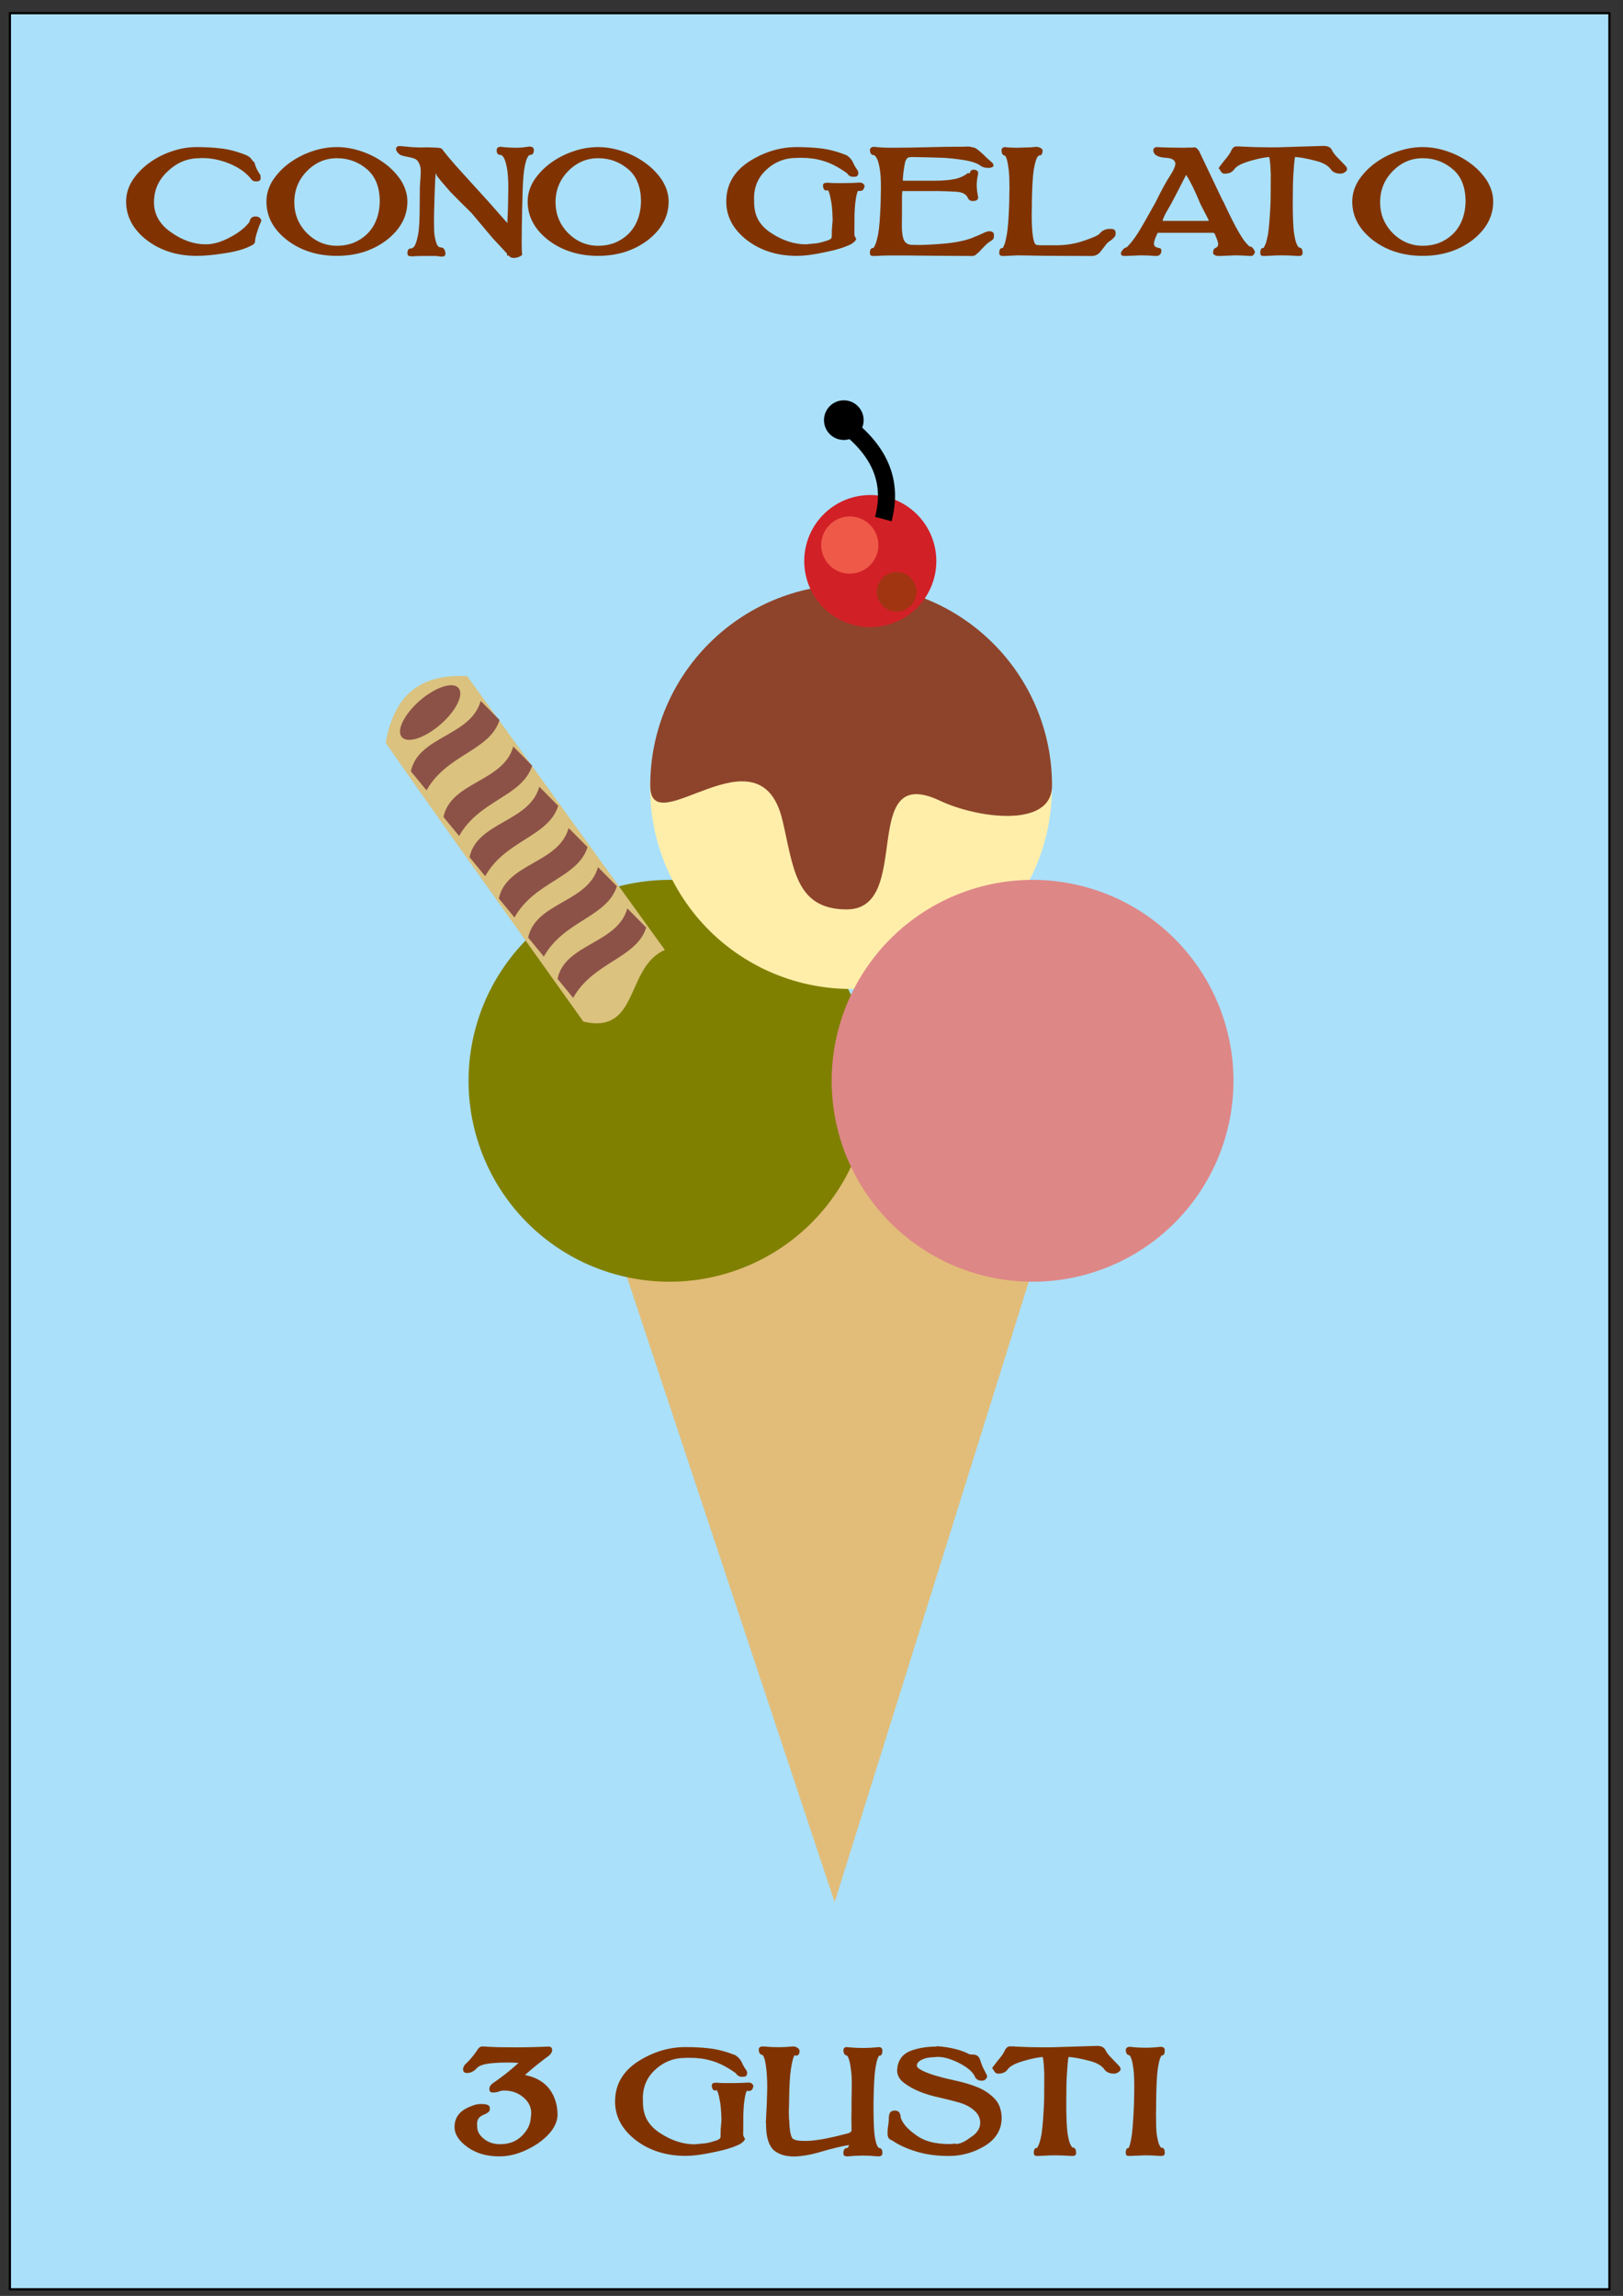 <?xml version="1.0" encoding="UTF-8"?>
<svg version="1.1" viewBox="0 0 744.09 1052.4" xmlns="http://www.w3.org/2000/svg">
<rect x="0" y="0" width="744.09" height="1052.4" fill="#333333" stroke="none"/>
<rect x="4.536" y="6.048" width="733.33" height="1043.3" color="#000000" fill="#aae0fa" stroke="#000" stroke-width="1px"/>
<path d="m382.65 871.94 124.11-396.56-233.09 68.615z" color="#000000" fill="#e2bd79"/>
<path transform="matrix(2.576 0 0 2.576 -745.97 -530.24)" d="m444.48 398.2a35.752 35.752 0 1 1-1e-3 -0.31" fill="#808000"/>
<path transform="matrix(2.576 0 0 2.576 -662.72 -664.44)" d="m444.48 398.2a35.752 35.752 0 1 1-1e-3 -0.31" fill="#fea"/>
<path transform="matrix(2.576 0 0 2.576 -579.48 -530.24)" d="m444.48 398.2a35.752 35.752 0 1 1-1e-3 -0.31" fill="#de8787"/>
<path d="m482.32 360.07c0 19.904-34.64 14.893-51.355 6.978-37.888-17.942-11.802 49.807-42.765 49.807-23.772 0-24.362-19.515-29.49-40.946-10.55-44.097-60.594 11.256-60.594-15.839 0-50.866 41.235-92.102 92.102-92.102 50.555 0 91.66 40.75 92.098 91.303" fill="#8e442b"/>
<path transform="matrix(3.133 0 0 3.133 -910.84 -889.46)" d="m427.74 365.99a9.663 9.663 0 1 1-3.6e-4 -0.084" color="#000000" fill="#d22027"/>
<path transform="matrix(1.357 0 0 1.357 -177.73 -246.8)" d="m427.74 365.99a9.663 9.663 0 1 1-3.6e-4 -0.084" color="#000000" fill="#ef5948"/>
<path transform="matrix(.94 0 0 .94 18.088 -72.737)" d="m427.74 365.99a9.663 9.663 0 1 1-3.6e-4 -0.084" color="#000000" fill="#a13511"/>
<path d="m404.96 237.93c5.242-19.624-3.957-33.833-20.181-45.407" color="#000000" fill="none" stroke="#000" stroke-width="7.832"/>
<path transform="matrix(.94 0 0 .94 -6.129 -151.44)" d="m427.74 365.99a9.663 9.663 0 1 1-3.6e-4 -0.084" color="#000000"/>
<path d="m176.83 340.31c0.996 2.49 90.638 127.99 90.638 127.99 25.741 6.013 19.172-25.022 37.351-32.869l-90.638-125.5c-24.613-1.276-33.885 11.83-37.351 30.379z" color="#000000" fill="#dbc27f"/>
<path d="m228.7 411.83c3.466-16.27 27.472-15.957 32.006-32.285l8.668 8.769c-4.556 14.248-24.19 15.654-33.499 32.234z" color="#000000" fill="#8c5247"/>
<path d="m215.26 392.91c3.466-16.27 27.472-15.957 32.006-32.285l8.668 8.769c-4.556 14.248-24.191 15.654-33.499 32.234z" color="#000000" fill="#8c5247"/>
<path d="m203.31 374.48c3.466-16.27 27.472-15.957 32.006-32.285l8.668 8.769c-4.556 14.248-24.19 15.654-33.499 32.234z" color="#000000" fill="#8c5247"/>
<path d="m188.37 353.56c3.466-16.27 27.472-15.957 32.006-32.285l8.668 8.769c-4.556 14.248-24.191 15.654-33.499 32.234z" color="#000000" fill="#8c5247"/>
<path d="m242.15 429.76c3.466-16.27 27.472-15.957 32.006-32.285l8.668 8.769c-4.556 14.248-24.19 15.654-33.499 32.234z" color="#000000" fill="#8c5247"/>
<path d="m255.6 448.68c3.466-16.27 27.472-15.957 32.006-32.285l8.668 8.769c-4.556 14.248-24.19 15.654-33.499 32.234z" color="#000000" fill="#8c5247"/>
<path transform="matrix(2.086 -1.81 1.81 2.086 -192.07 -946.85)" d="m-189.51 440.65a6.221 2.615 0 1 1-2.3e-4 -0.023" color="#000000" fill="#8c5247"/>
<path d="m117.22 99.223c-1.44 1.8e-5 -2.34 0.64-2.7 1.92l-0.24 0.72c-1.96 2.56-4.92 4.88-8.88 6.96-4 2.12-7.68 3.18-11.04 3.18-5.44 0-10.78-1.86-16.02-5.58-5.16-3.6-7.74-8.18-7.74-13.74-1.4e-5 -5.56 2.1-10.28 6.3-14.16 4.2-4 9.02-6 14.46-6 0.24 4.5e-5 0.52-0.02 0.84-0.06 0.4 4.5e-5 0.64 4.5e-5 0.72 0 3.8 4.5e-5 7.68 0.76 11.64 2.28 4.36 1.72 7.72 3.96 10.08 6.72 0.72 1.12 1.52 1.68 2.4 1.68h0.66c1.08 3.4e-5 1.68-0.42 1.8-1.26-6e-5 -0.4-0.02-0.8-0.06-1.2-0.04-0.16-0.06-0.3-0.06-0.42-1.36-1.92-2.26-3.82-2.7-5.7-0.2-0.32-0.54-0.66-1.02-1.02-0.44-0.96-1.34-1.76-2.7-2.4-4.2-1.68-8.14-2.72-11.82-3.12-3.36-0.4-7.04-0.6-11.04-0.6-3.84 5e-5 -7.66 0.66-11.46 1.98-3.76 1.28-7.2 3.06-10.32 5.34-2.96 2.16-5.48 4.78-7.56 7.86-1.96 3.12-2.94 6.38-2.94 9.78-1e-6 6.88 3.16 12.78 9.48 17.7 6.32 4.8 13.92 7.2 22.8 7.2 3.56 0 7.74-0.38 12.54-1.14 5-0.72 8.92-1.78 11.76-3.18 1.68-0.68 2.52-1.42 2.52-2.22-6e-5 -1 0.34-2.52 1.02-4.56 0.56-1.8 1.14-3.34 1.74-4.62-7e-5 -0.08 0.02-0.16 0.06-0.24 0.04-0.08 0.06-0.16 0.06-0.24-7e-5 -0.4-0.26-0.82-0.78-1.26-0.52-0.4-1.08-0.6-1.68-0.6h-0.12" fill="#803300"/>
<path d="m154.43 67.423c-3.84 5e-5 -7.66 0.66-11.46 1.98-3.76 1.28-7.2 3.06-10.32 5.34-2.96 2.16-5.48 4.78-7.56 7.86-1.96 3.12-2.94 6.38-2.94 9.78-1e-5 6.88 3.16 12.78 9.48 17.7 6.32 4.8 13.92 7.2 22.8 7.2 8.84 0 16.44-2.4 22.8-7.2 6.36-4.96 9.54-10.86 9.54-17.7-7e-5 -3.32-1-6.58-3-9.78-2.08-3.08-4.62-5.7-7.62-7.86-3.12-2.28-6.56-4.06-10.32-5.34-3.84-1.32-7.64-1.98-11.4-1.98m0.06 5.1c5.36 4.5e-5 10.06 1.78 14.1 5.34 1.88 1.72 3.26 3.78 4.14 6.18 0.92 2.36 1.38 5.24 1.38 8.64-0.24 6.24-2.24 11.16-6 14.76-3.72 3.48-8.26 5.22-13.62 5.22-5.32 0-9.94-1.96-13.86-5.88-3.8-3.92-5.7-8.62-5.7-14.1-2e-5 -5.52 1.9-10.24 5.7-14.16 3.88-4 8.5-6 13.86-6" fill="#803300"/>
<path d="m232.45 116.26v0.9c0.52 0 0.92-0.02 1.2-0.06h-0.42c0.28 0.4 0.48 0.6 0.6 0.6 0.36 0.36 0.98 0.54 1.86 0.54 0.32 0 0.74-0.06 1.26-0.18 0.76-0.2 1.32-0.42 1.68-0.66 0.4-0.28 0.66-0.48 0.78-0.6-0.16-1.16-0.24-2.92-0.24-5.28-6e-5 -2.88 0.02-5.1 0.06-6.66-6e-5 -1.64 0.04-3.9 0.12-6.78-6e-5 -1.72 0.04-3.42 0.12-5.1 0.12-7.44 0.42-12.62 0.9-15.54 0.48-2.8 1.02-4.64 1.62-5.52 0.32-0.6 0.66-0.9 1.02-0.9 1.16 4.6e-5 1.74-0.74 1.74-2.22-7e-5 -1.08-0.68-1.62-2.04-1.62-0.52 0.04-1.28 0.14-2.28 0.3-0.56 0.08-0.86 0.12-0.9 0.12-1.12 0.08-2.08 0.12-2.88 0.12-2.4 4.9e-5 -4.74-0.14-7.02-0.42-0.64 5e-5 -1.12 0.12-1.44 0.36-0.32 0.24-0.48 0.66-0.48 1.26-5e-5 1.4 0.6 2.1 1.8 2.1 0.4 4.6e-5 0.86 0.38 1.38 1.14 0.68 1.08 1.24 3 1.68 5.76 0.32 2.16 0.48 5.06 0.48 8.7-5e-5 0.76-0.02 1.76-0.06 3-0.04 1.6-0.06 2.74-0.06 3.42v0.54c-0.08 1.84-0.12 3.16-0.12 3.96-0.04 1.24-0.1 2.52-0.18 3.84-5e-5 0.6 0.08 0.9 0.24 0.9h-0.06c-0.56-0.44-1.08-0.96-1.56-1.56-0.36-0.4-1.54-1.74-3.54-4.02-1.56-1.76-2.74-3.1-3.54-4.02-1.84-2-4.46-4.88-7.86-8.64-3.28-3.6-5.76-6.34-7.44-8.22-2.56-2.92-4.42-5.14-5.58-6.66-0.28-0.56-0.68-0.96-1.2-1.2-0.56-0.2-2-0.32-4.32-0.36-0.48 5e-5 -1.04-0.02-1.68-0.06-0.56 5e-5 -0.94 5e-5 -1.14 0-0.36 5e-5 -0.76 0.02-1.2 0.06-0.36 5e-5 -0.6 5e-5 -0.72 0-1.16 5e-5 -2.7-0.06-4.62-0.18-1.24-0.12-2.44-0.24-3.6-0.36-0.44-0.04-0.84-0.08-1.2-0.12-0.76 5e-5 -1.3 0.12-1.62 0.36-0.28 0.2-0.42 0.64-0.42 1.32 0.52 1.32 1.38 2.2 2.58 2.64 1.12 0.32 2.16 0.56 3.12 0.72 1.12 0.2 2.12 0.48 3 0.84 0.92 0.44 1.62 1.3 2.1 2.58 0.36 0.84 0.54 2 0.54 3.48-1e-5 0.32-0.02 0.72-0.06 1.2-0.04 0.6-0.06 1.04-0.06 1.32-0.12 1.28-0.22 2.82-0.3 4.62-0.04 1.8-0.06 4.18-0.06 7.14-1e-5 3.76-0.06 6.78-0.18 9.06-0.12 2.28-0.32 4.1-0.6 5.46-0.48 2.56-1.06 4.32-1.74 5.28-0.48 0.6-0.94 0.9-1.38 0.9-1.16 0-1.74 0.72-1.74 2.16-1e-5 0.56 0.16 0.96 0.48 1.2 0.36 0.2 0.98 0.3 1.86 0.3 1.16-0.12 2.5-0.18 4.02-0.18h4.14 2.4 0.24c0.8 0.12 1.58 0.22 2.34 0.3 0.76 0 1.28-0.12 1.56-0.36 0.28-0.28 0.42-0.68 0.42-1.2-0.28-1.76-0.96-2.64-2.04-2.64-0.56 0-1.06-0.24-1.5-0.72-0.6-0.8-1.1-2.44-1.5-4.92-0.16-1.04-0.24-3.2-0.24-6.48-2e-5 -2.4 0.06-5.18 0.18-8.34-2e-5 -0.64 0.02-1.58 0.06-2.82 0.08-1.32 0.12-2.4 0.12-3.24 0.12-3.04 0.24-5.3 0.36-6.78-2e-5 -0.12 0.02-0.28 0.06-0.48-2e-5 -0.08-2e-5 -0.14 0-0.18 0.16 3.8e-5 0.32 0.34 0.48 1.02 0.88 1.24 2.94 3.7 6.18 7.38 3.04 3.12 6.3 6.38 9.78 9.78 0.68 0.8 1.82 2.16 3.42 4.08 2.88 3.44 5.02 5.98 6.42 7.62 0.72 0.76 1.94 2.06 3.66 3.9 1.4 1.48 2.32 2.48 2.76 3" fill="#803300"/>
<path d="m274.2 67.423c-3.84 5e-5 -7.66 0.66-11.46 1.98-3.76 1.28-7.2 3.06-10.32 5.34-2.96 2.16-5.48 4.78-7.56 7.86-1.96 3.12-2.94 6.38-2.94 9.78 0 6.88 3.16 12.78 9.48 17.7 6.32 4.8 13.92 7.2 22.8 7.2 8.84 0 16.44-2.4 22.8-7.2 6.36-4.96 9.54-10.86 9.54-17.7-7e-5 -3.32-1-6.58-3-9.78-2.08-3.08-4.62-5.7-7.62-7.86-3.12-2.28-6.56-4.06-10.32-5.34-3.84-1.32-7.64-1.98-11.4-1.98m0.06 5.1c5.36 4.5e-5 10.06 1.78 14.1 5.34 1.88 1.72 3.26 3.78 4.14 6.18 0.92 2.36 1.38 5.24 1.38 8.64-0.24 6.24-2.24 11.16-6 14.76-3.72 3.48-8.26 5.22-13.62 5.22-5.32 0-9.94-1.96-13.86-5.88-3.8-3.92-5.7-8.62-5.7-14.1-1e-5 -5.52 1.9-10.24 5.7-14.16 3.88-4 8.5-6 13.86-6" fill="#803300"/>
<path d="m381.75 100.84c-0.16 1.72-0.28 3.18-0.36 4.38-0.04 1.2-0.06 2.32-0.06 3.36-5e-5 0.76-0.86 1.38-2.58 1.86-1.56 0.52-3 0.88-4.32 1.08-0.6 0.08-1.86 0.2-3.78 0.36-0.6 0.08-0.98 0.12-1.14 0.12-5.44 0-10.84-1.78-16.2-5.34-2.56-1.72-4.46-3.7-5.7-5.94-1.24-2.28-1.86-4.96-1.86-8.04-2e-5 -0.08-2e-5 -0.36 0-0.84-0.04-0.48-0.06-0.76-0.06-0.84-2e-5 -5.16 1.78-9.46 5.34-12.9 4-3.8 8.66-5.7 13.98-5.7 0.4 4.5e-5 0.82-0.02 1.26-0.06 0.64 4.5e-5 1.02 4.5e-5 1.14 0 3.52 4.5e-5 6.74 0.44 9.66 1.32 3.52 0.96 7.28 2.88 11.28 5.76 0.68 1.08 1.58 1.62 2.7 1.62h0.6c1.04 3.6e-5 1.64-0.4 1.8-1.2-6e-5 -0.04 0.02-0.14 0.06-0.3-6e-5 -0.12-6e-5 -0.2 0-0.24-6e-5 -0.48-0.14-0.92-0.42-1.32-0.92-1.32-1.6-2.52-2.04-3.6-0.56-1.2-1.5-2.26-2.82-3.18-4.2-1.68-8.18-2.74-11.94-3.18-3.36-0.4-7.04-0.6-11.04-0.6-7.6 5e-5 -14.86 2.2-21.78 6.6-7 4.56-10.5 10.68-10.5 18.36 0 6.88 3.16 12.78 9.48 17.7 6.32 4.8 13.92 7.2 22.8 7.2 3.56 0 7.88-0.56 12.96-1.68 4.96-0.96 8.98-2.2 12.06-3.72 1.52-1 2.28-1.84 2.28-2.52l-0.3-0.3c-0.04-0.08-0.06-0.14-0.06-0.18-0.2-0.48-0.36-0.84-0.48-1.08-6e-5 -4.2 0.02-7.36 0.06-9.48 0.08-2.12 0.18-3.74 0.3-4.86 0.36-3.12 0.78-5.1 1.26-5.94h1.14c1 3e-5 1.64-0.74 1.92-2.22-7e-5 -0.4-0.32-0.84-0.96-1.32-0.28-0.2-0.76-0.3-1.44-0.3-0.44 0.04-1.16 0.08-2.16 0.12-0.68 0.04-1.18 0.06-1.5 0.06-0.88 0.04-2.06 0.06-3.54 0.06h-3.66c-1.2 3.3e-5 -2.4-0.06-3.6-0.18-0.8 3.3e-5 -1.38 0.1-1.74 0.3-0.32 0.2-0.48 0.58-0.48 1.14 0.12 1.32 0.58 2.04 1.38 2.16 0.16 3e-5 0.42-0.04 0.78-0.12h0.18c0.48 0.8 0.9 2.26 1.26 4.38 0.44 1.64 0.72 4.72 0.84 9.24" fill="#803300"/>
<path d="m442.51 67.243c-6.44 5e-5 -12.2 0.08-17.28 0.24-5.24 0.16-11.06 0.24-17.46 0.24-2.4 4.9e-5 -4.7-0.14-6.9-0.42-1.36 5e-5 -2.04 0.54-2.04 1.62 0.12 1.44 0.7 2.16 1.74 2.16 0.36 0.04 0.78 0.46 1.26 1.26 0.68 1.04 1.22 2.98 1.62 5.82 0.28 1.72 0.42 4.4 0.42 8.04 0 0.72-0.02 1.7-0.06 2.94-0.04 1.72-0.06 2.96-0.06 3.72-0.24 6.84-0.62 11.64-1.14 14.4-0.56 2.84-1.1 4.66-1.62 5.46-0.24 0.64-0.48 0.96-0.72 0.96-0.96 0-1.44 0.74-1.44 2.22 0 0.6 0.14 1 0.42 1.2 0.32 0.16 0.84 0.24 1.56 0.24 3.04-0.16 5.34-0.24 6.9-0.24h6.96c0.84 0 2.98 0.02 6.42 0.06 2.32 0 4.46 0.02 6.42 0.06 1.44 0 4.44 0.02 9 0.06 2.72 0 5.72 0.02 9 0.06 0.88 0 1.56-0.24 2.04-0.72 0.48-0.4 0.98-0.84 1.5-1.32 0.76-0.88 1.7-1.86 2.82-2.94 0.32-0.36 0.8-0.78 1.44-1.26l0.12-0.06c0.68-0.44 1.22-0.82 1.62-1.14 0.44-0.28 0.66-0.96 0.66-2.04-6e-5 -1.24-0.72-1.86-2.16-1.86-0.72 1e-5 -1.8 0.36-3.24 1.08-1.12 0.56-2.16 1-3.12 1.32-3.12 1.52-7.58 2.58-13.38 3.18-5.4 0.48-9.72 0.72-12.96 0.72-0.44 0-0.92-0.02-1.44-0.06h-1.38c-1.72-0.08-2.92-0.8-3.6-2.16-0.56-1.2-0.88-3.16-0.96-5.88-1e-5 -2.32 0.02-4.78 0.06-7.38-1e-5 -1.96-1e-5 -3.34 0-4.14v-2.7c0.04-0.24 0.06-0.6 0.06-1.08-1e-5 -0.48 0.02-0.86 0.06-1.14-1e-5 -0.12 0.08-0.18 0.24-0.18h15.72 0.3c3.6 0.08 6.38 0.18 8.34 0.3 2.8 0.16 4.58 1.02 5.34 2.58 0.48 1.12 1.24 1.68 2.28 1.68h0.18c1.6 2.5e-5 2.4-0.56 2.4-1.68-5e-5 -0.04-5e-5 -0.1 0-0.18-0.04-0.12-0.06-0.18-0.06-0.18-0.4-2-0.6-3.76-0.6-5.28-5e-5 -1.44 0.2-3.06 0.6-4.86-5e-5 -0.08 0.02-0.18 0.06-0.3-5e-5 -0.08-5e-5 -0.14 0-0.18-5e-5 -1.12-0.74-1.68-2.22-1.68-5e-5 3.9e-5 -0.02 3.9e-5 -0.06 0-0.76 3.9e-5 -1.3 0.56-1.62 1.68-0.12-0.04-0.38-0.1-0.78-0.18-1.72 1.36-3.72 2.28-6 2.76-2.52 0.52-5.62 0.78-9.3 0.78h-13.86c-0.48 3.4e-5 -0.72-0.06-0.72-0.18 0.04-0.6 0.08-1.18 0.12-1.74 0.12-1.48 0.24-2.54 0.36-3.18 0.2-1.44 0.4-2.56 0.6-3.36 0.12-0.52 0.4-1.1 0.84-1.74 0.36-0.44 1.14-0.66 2.34-0.66 0.48 4.5e-5 1.56 0.02 3.24 0.06 1 4.5e-5 2.08 0.02 3.24 0.06 1.6 0.04 4.14 0.12 7.62 0.24l1.32 0.06c3.12 0.24 6.12 0.6 9 1.08 2.8 0.48 4.94 1.18 6.42 2.1 1.08 0.92 2.4 1.38 3.96 1.38h0.54c0.52 4e-5 0.96-0.12 1.32-0.36 0.44 4.1e-5 0.66-0.3 0.66-0.9-5e-5 -0.32-0.2-0.7-0.6-1.14l-0.12-0.12c-1.56-1.32-2.64-2.3-3.24-2.94-0.12-0.12-0.28-0.28-0.48-0.48-1.28-1.2-2.28-2.06-3-2.58-0.6-0.48-1.28-0.78-2.04-0.9-0.84-0.24-1.56-0.36-2.16-0.36h-0.48c-0.48 5e-5 -0.76 0.02-0.84 0.06" fill="#803300"/>
<path d="m461.01 67.483c-0.04 5e-5 -0.06-0.02-0.06-0.06-1.2 5e-5 -1.8 0.54-1.8 1.62 0.12 1.36 0.56 2.1 1.32 2.22 0.32 0.04 0.62 0.42 0.9 1.14 0.36 0.76 0.74 2.7 1.14 5.82 0.2 2.12 0.3 4.72 0.3 7.8-1e-5 0.76-0.02 1.8-0.06 3.12-0.04 1.8-0.06 3.1-0.06 3.9-0.24 7.08-0.6 11.86-1.08 14.34-0.52 2.96-1 4.76-1.44 5.4-0.16 0.6-0.36 0.9-0.6 0.9-0.96 0-1.44 0.74-1.44 2.22 0 0.52 0.14 0.9 0.42 1.14 0.28 0.2 0.82 0.3 1.62 0.3l1.56-0.06c2.32-0.12 3.96-0.2 4.92-0.24 1.52 0 2.72 0.02 3.6 0.06 5.24 0.12 10.34 0.18 15.3 0.18 3.32 0.04 8.36 0.06 15.12 0.06 1.68-0.08 3.02-0.8 4.02-2.16 0.24-0.32 0.64-0.84 1.2-1.56 0.16-0.24 0.44-0.6 0.84-1.08 0.04-0.08 0.16-0.24 0.36-0.48 0.44-0.6 1.04-1.14 1.8-1.62 0.88-0.6 1.56-1.22 2.04-1.86 0.36-0.24 0.54-0.76 0.54-1.56-6e-5 -0.08-6e-5 -0.22 0-0.42-0.04-0.24-0.06-0.38-0.06-0.42-0.16-0.84-0.84-1.26-2.04-1.26h-0.54c-1.96 1e-5 -3.54 0.74-4.74 2.22-0.64 0.72-2.82 1.72-6.54 3-4 1.44-8.14 2.2-12.42 2.28h-3.84-3.96c-1.24 0-2.06-0.1-2.46-0.3-0.36-0.36-0.6-0.76-0.72-1.2-0.44-1.2-0.76-3.22-0.96-6.06-0.12-1.24-0.18-3.64-0.18-7.2-2e-5 -0.2 0.02-0.96 0.06-2.28-2e-5 -0.92-2e-5 -1.78 0-2.58 0.12-7.16 0.42-12.2 0.9-15.12 0.48-2.8 1-4.64 1.56-5.52 0.32-0.6 0.64-0.9 0.96-0.9 1 4.6e-5 1.5-0.78 1.5-2.34-2e-5 -0.44-0.46-0.88-1.38-1.32-0.56-0.2-1.08-0.3-1.56-0.3-1.44 0.16-2.84 0.26-4.2 0.3h-0.6c-1.64 0.08-2.84 0.12-3.6 0.12-1.4 4.9e-5 -2.32-0.02-2.76-0.06-0.72 5e-5 -1.68-0.06-2.88-0.18" fill="#803300"/>
<path d="m530.89 106.72h25.32c0.4 0.04 0.68 0.3 0.84 0.78 0.92 2.12 1.4 3.54 1.44 4.26-5e-5 0.6-0.1 1-0.3 1.2-0.24 0.32-0.52 0.54-0.84 0.66-0.8 0.2-1.2 1.02-1.2 2.46 0.16 0.56 0.74 0.96 1.74 1.2 0.32 0.04 0.82 0.06 1.5 0.06 3.12-0.16 5.4-0.26 6.84-0.3 1.64 0 4.02 0.1 7.14 0.3 0.72 0 1.22-0.24 1.5-0.72 0.32-0.52 0.48-0.94 0.48-1.26l-0.18-0.36c-0.64-1.32-1.3-1.98-1.98-1.98-0.32 0-0.76-0.34-1.32-1.02-1-0.92-2.28-2.72-3.84-5.4-1.72-2.88-4.14-7.68-7.26-14.4l-0.3-0.42-10.8-22.68c-0.08-0.08-0.14-0.16-0.18-0.24-0.72-0.88-1.32-1.32-1.8-1.32-0.4 0.08-0.94 0.12-1.62 0.12h-1.5c-0.32 0.04-0.74 0.06-1.26 0.06-2.2 4.9e-5 -4.34-0.02-6.42-0.06-3.36-0.08-5.54-0.16-6.54-0.24-0.6 5e-5 -1.08 0.26-1.44 0.78-0.12 0.24-0.18 0.54-0.18 0.9-2e-5 0.04 0.02 0.1 0.06 0.18 0.04 0.12 0.06 0.2 0.06 0.24 0.36 1.64 2.24 2.58 5.64 2.82 2.68 0.12 4.14 0.96 4.38 2.52-3e-5 1.32-0.78 3.16-2.34 5.52-1.72 2.56-3.96 6.66-6.72 12.3-4.08 7.36-6.84 12.16-8.28 14.4-1.84 2.76-3.22 4.56-4.14 5.4-0.56 0.68-0.98 1.02-1.26 1.02-0.48 0-1.12 0.58-1.92 1.74-0.2 0.28-0.3 0.6-0.3 0.96 0 0.44 0.16 0.74 0.48 0.9s0.82 0.24 1.5 0.24c0.56-0.04 0.96-0.06 1.2-0.06 2.76-0.12 4.78-0.2 6.06-0.24 1.8 0 4.06 0.1 6.78 0.3 1.12 0 1.84-0.36 2.16-1.08 0.24-0.32 0.36-0.74 0.36-1.26-2e-5 -0.88-0.4-1.32-1.2-1.32-0.36-0.08-0.86-0.26-1.5-0.54-0.32-0.16-0.56-0.58-0.72-1.26-2e-5 -1.12 0.52-2.72 1.56-4.8 0.08-0.24 0.18-0.36 0.3-0.36m23.16-5.46h-20.94c-0.04 1e-5 -0.06 0.08-0.06 0.24-2e-5 -0.16 0.02-0.32 0.06-0.48-2e-5 -0.16-2e-5 -0.28 0-0.36 0.56-1.4 1.08-2.5 1.56-3.3 0.28-0.52 0.46-0.84 0.54-0.96 0.8-1.44 1.4-2.48 1.8-3.12 0.76-1.48 1.94-3.74 3.54-6.78 1.44-2.88 2.48-4.9 3.12-6.06l0.06-0.12c-3e-5 -0.08 0.02-0.12 0.06-0.12 0.12 3.7e-5 0.2 0.12 0.24 0.36 1.76 2.68 3.84 6.94 6.24 12.78 0.52 1.04 1.22 2.42 2.1 4.14 0.44 0.76 1 1.86 1.68 3.3 0.08 0.16 0.12 0.38 0.12 0.66-4e-5 -0.12-0.04-0.18-0.12-0.18" fill="#803300"/>
<path d="m568.99 67.183c0.08 5e-5 0.14-0.02 0.18-0.06-0.12 5e-5 -0.26 5e-5 -0.42 0h-2.04c-0.96 5e-5 -1.78 0.8-2.46 2.4-0.48 0.96-1.2 2-2.16 3.12-0.52 0.6-1.2 1.46-2.04 2.58-0.44 0.56-0.7 0.9-0.78 1.02-0.32 0.28-0.48 0.66-0.48 1.14 0 0.08 0.16 0.18 0.48 0.3 0.48 1.28 1.2 1.92 2.16 1.92h0.06c2.04 3.8e-5 3.52-0.7 4.44-2.1 1.04-1.36 3.24-2.54 6.6-3.54 3.28-1 6.14-1.64 8.58-1.92 0.16 4.5e-5 0.32-0.02 0.48-0.06 0.16 4.5e-5 0.28 4.5e-5 0.36 0-0.16 4.5e-5 -0.24-0.16-0.24-0.48 0.12 0.36 0.24 0.78 0.36 1.26 0.24 1.56 0.42 3.9 0.54 7.02-2e-5 3.88-0.02 7.46-0.06 10.74-0.04 1.12-0.06 1.96-0.06 2.52-0.28 6.28-0.66 11.06-1.14 14.34-0.56 2.88-1.08 4.66-1.56 5.34-0.24 0.64-0.48 0.96-0.72 0.96-0.84 0-1.26 0.74-1.26 2.22-2e-5 0.6 0.14 1 0.42 1.2 0.28 0.16 0.76 0.24 1.44 0.24 0.44 0 1.26-0.04 2.46-0.12 0.64-0.04 1.16-0.06 1.56-0.06 0.28 0 0.58-0.02 0.9-0.06 1.32-0.04 2.34-0.06 3.06-0.06 2.04 0 4.56 0.1 7.56 0.3 0.76 0 1.28-0.1 1.56-0.3 0.28-0.24 0.42-0.62 0.42-1.14-4e-5 -1.56-0.48-2.36-1.44-2.4-0.28 0-0.6-0.36-0.96-1.08-0.56-0.8-1.06-2.6-1.5-5.4-0.4-2.76-0.6-7.5-0.6-14.22-3e-5 -6.08 0.1-10.44 0.3-13.08 0.2-3.36 0.4-5.72 0.6-7.08l0.18-0.54c0.16-0.4 0.24-0.6 0.24-0.6-4e-5 0.32-0.08 0.48-0.24 0.48 0.08 4.5e-5 0.2 4.5e-5 0.36 0 0.2 0.04 0.38 0.06 0.54 0.06 2.12 0.2 4.9 0.74 8.34 1.62 3.28 0.8 5.58 2.02 6.9 3.66 0.96 1.52 2.52 2.28 4.68 2.28 0.8 3.8e-5 1.54-0.28 2.22-0.84 0.52-0.36 0.78-0.8 0.78-1.32-6e-5 -0.32-0.16-0.7-0.48-1.14l-0.84-0.9c-1.16-1.24-2.1-2.22-2.82-2.94-1.32-1.28-2.28-2.54-2.88-3.78-0.6-1.2-1.88-1.8-3.84-1.8-5.72 0.2-11.58 0.38-17.58 0.54-1.48 0.08-3.78 0.12-6.9 0.12-4.2 5e-5 -8.62-0.12-13.26-0.36" fill="#803300"/>
<path d="m652.24 67.423c-3.84 5e-5 -7.66 0.66-11.46 1.98-3.76 1.28-7.2 3.06-10.32 5.34-2.96 2.16-5.48 4.78-7.56 7.86-1.96 3.12-2.94 6.38-2.94 9.78-1e-5 6.88 3.16 12.78 9.48 17.7 6.32 4.8 13.92 7.2 22.8 7.2 8.84 0 16.44-2.4 22.8-7.2 6.36-4.96 9.54-10.86 9.54-17.7-7e-5 -3.32-1-6.58-3-9.78-2.08-3.08-4.62-5.7-7.62-7.86-3.12-2.28-6.56-4.06-10.32-5.34-3.84-1.32-7.64-1.98-11.4-1.98m0.06 5.1c5.36 4.5e-5 10.06 1.78 14.1 5.34 1.88 1.72 3.26 3.78 4.14 6.18 0.92 2.36 1.38 5.24 1.38 8.64-0.24 6.24-2.24 11.16-6 14.76-3.72 3.48-8.26 5.22-13.62 5.22-5.32 0-9.94-1.96-13.86-5.88-3.8-3.92-5.7-8.62-5.7-14.1-2e-5 -5.52 1.9-10.24 5.7-14.16 3.88-4 8.5-6 13.86-6" fill="#803300"/>
<path d="m251.47 938.1c-4.96 0.24-9.98 0.36-15.06 0.36-2.92 5e-5 -5.58-0.02-7.98-0.06-2.4-0.08-4.78-0.2-7.14-0.36-0.72 5e-5 -1.3 0.24-1.74 0.72-0.44 0.44-0.72 0.82-0.84 1.14-1.68 2.44-3.44 4.52-5.28 6.24-0.56 0.44-0.94 1.18-1.14 2.22-1e-5 1.24 0.58 1.86 1.74 1.86 1.8 4e-5 3.36-0.78 4.68-2.34 1.12-1.2 3.7-1.94 7.74-2.22 1.6-0.16 3.78-0.24 6.54-0.24 1.6 4e-5 3.14 0.06 4.62 0.18 0.16 0.04 0.32 0.06 0.48 0.06 0.2 4e-5 0.34 0.02 0.42 0.06l-0.3-0.24c-0.12 0.04-0.28 0.08-0.48 0.12-2.12 1.92-4.02 3.54-5.7 4.86-2.68 2.04-4.78 3.58-6.3 4.62-0.92 0.72-1.38 1.54-1.38 2.46-2e-5 1.08 0.52 1.62 1.56 1.62 1.24 3e-5 2.2-0.16 2.88-0.48 0.76-0.28 1.54-0.42 2.34-0.42 3.72 3e-5 6.86 1.22 9.42 3.66 2 1.92 3 4.12 3 6.6-4e-5 0.6-0.06 1.24-0.18 1.92-0.12 3.16-1.48 6.02-4.08 8.58-2.56 2.56-5.88 3.84-9.96 3.84-3 1e-5 -5.52-0.84-7.56-2.52-2-1.64-3-3.46-3-5.46-1e-5 -0.08-1e-5 -0.3 0-0.66-0.04-0.32-0.06-0.52-0.06-0.6-1e-5 -1.24 0.3-2.18 0.9-2.82 0.4-0.56 1.2-1.08 2.4-1.56 1.72-0.68 2.58-1.5 2.58-2.46-2e-5 -0.24-0.02-0.46-0.06-0.66-2e-5 -0.48-0.24-0.86-0.72-1.14-0.36-0.2-0.8-0.34-1.32-0.42-0.48-0.08-1.18-0.12-2.1-0.12-1.44 0.04-2.64 0.28-3.6 0.72-5.6 1.84-8.4 5.1-8.4 9.78 0 3.36 2 6.46 6 9.3 3.88 2.8 8.74 4.2 14.58 4.2 3 0 5.98-0.52 8.94-1.56 2.8-0.96 5.62-2.36 8.46-4.2 2.64-1.8 4.78-3.76 6.42-5.88 1.76-2.36 2.7-4.74 2.82-7.14-5e-5 -2.44-0.3-4.6-0.9-6.48-0.56-1.88-1.42-3.64-2.58-5.28-2.4-3.36-6.06-5.58-10.98-6.66-0.2 4e-5 -0.34 4e-5 -0.42 0 0.08-0.16 0.16-0.28 0.24-0.36 2.16-1.92 3.86-3.36 5.1-4.32 2.2-1.76 4.08-3.2 5.64-4.32 0.92-0.84 1.4-1.62 1.44-2.34-5e-5 -1.2-0.56-1.8-1.68-1.8" fill="#803300"/>
<path d="m330.77 971.76c-0.16 1.72-0.28 3.18-0.36 4.38-0.04 1.2-0.06 2.32-0.06 3.36-5e-5 0.76-0.86 1.38-2.58 1.86-1.56 0.52-3 0.88-4.32 1.08-0.6 0.08-1.86 0.2-3.78 0.36-0.6 0.08-0.98 0.12-1.14 0.12-5.44 1e-5 -10.84-1.78-16.2-5.34-2.56-1.72-4.46-3.7-5.7-5.94-1.24-2.28-1.86-4.96-1.86-8.04-2e-5 -0.08-2e-5 -0.36 0-0.84-0.04-0.48-0.06-0.76-0.06-0.84-2e-5 -5.16 1.78-9.46 5.34-12.9 4-3.8 8.66-5.7 13.98-5.7 0.4 5e-5 0.82-0.02 1.26-0.06 0.64 5e-5 1.02 5e-5 1.14 0 3.52 5e-5 6.74 0.44 9.66 1.32 3.52 0.96 7.28 2.88 11.28 5.76 0.68 1.08 1.58 1.62 2.7 1.62h0.6c1.04 4e-5 1.64-0.4 1.8-1.2-6e-5 -0.04 0.02-0.14 0.06-0.3-6e-5 -0.12-6e-5 -0.2 0-0.24-6e-5 -0.48-0.14-0.92-0.42-1.32-0.92-1.32-1.6-2.52-2.04-3.6-0.56-1.2-1.5-2.26-2.82-3.18-4.2-1.68-8.18-2.74-11.94-3.18-3.36-0.4-7.04-0.6-11.04-0.6-7.6 5e-5 -14.86 2.2-21.78 6.6-7 4.56-10.5 10.68-10.5 18.36 0 6.88 3.16 12.78 9.48 17.7 6.32 4.8 13.92 7.2 22.8 7.2 3.56 0 7.88-0.56 12.96-1.68 4.96-0.96 8.98-2.2 12.06-3.72 1.52-1 2.28-1.84 2.28-2.52l-0.3-0.3c-0.04-0.08-0.06-0.14-0.06-0.18-0.2-0.48-0.36-0.84-0.48-1.08-6e-5 -4.2 0.02-7.36 0.06-9.48 0.08-2.12 0.18-3.74 0.3-4.86 0.36-3.12 0.78-5.1 1.26-5.94h1.14c1 3e-5 1.64-0.74 1.92-2.22-7e-5 -0.4-0.32-0.84-0.96-1.32-0.28-0.2-0.76-0.3-1.44-0.3-0.44 0.04-1.16 0.08-2.16 0.12-0.68 0.04-1.18 0.06-1.5 0.06-0.88 0.04-2.06 0.06-3.54 0.06h-3.66c-1.2 3e-5 -2.4-0.06-3.6-0.18-0.8 3e-5 -1.38 0.1-1.74 0.3-0.32 0.2-0.48 0.58-0.48 1.14 0.12 1.32 0.58 2.04 1.38 2.16 0.16 3e-5 0.42-0.04 0.78-0.12h0.18c0.48 0.8 0.9 2.26 1.26 4.38 0.44 1.64 0.72 4.72 0.84 9.24" fill="#803300"/>
<path d="m386.85 978.36c-2.64 0.72-5.6 1.4-8.88 2.04-3.32 0.6-6.02 0.92-8.1 0.96-1.76 1e-5 -3.12-0.06-4.08-0.18-0.92-0.16-1.64-0.4-2.16-0.72-1.08-0.72-1.68-3.74-1.8-9.06h-0.12c-1e-5 -0.12-1e-5 -0.6 0-1.44-0.04-0.6-0.06-1.18-0.06-1.74-1e-5 -0.88 0.04-2.28 0.12-4.2v-0.54c0.08-7.04 0.36-12.06 0.84-15.06 0.48-3.12 1-5.2 1.56-6.24 0.2 0.04 0.5 0.06 0.9 0.06 1 5e-5 1.5-0.76 1.5-2.28-2e-5 -0.44-0.4-0.92-1.2-1.44-0.56-0.32-1.12-0.48-1.68-0.48-2.44 0.24-4.76 0.36-6.96 0.36-1.96 5e-5 -4.26-0.12-6.9-0.36-1.32 5e-5 -1.98 0.52-1.98 1.56 0.12 1.4 0.62 2.16 1.5 2.28 0.32 0.04 0.62 0.42 0.9 1.14 0.44 0.96 0.82 2.92 1.14 5.88 0.24 2.48 0.36 5.08 0.36 7.8 0 0.6-0.02 1.62-0.06 3.06-0.08 1.68-0.12 3.02-0.12 4.02 0 0.52-0.04 1.44-0.12 2.76-0.08 1.16-0.12 1.8-0.12 1.92 0 0.56-0.04 1.5-0.12 2.82-0.04 0.76-0.08 1.42-0.12 1.98h0.12v0.24 1.02c0.12 5.56 1.4 9.34 3.84 11.34 1.16 0.88 2.48 1.54 3.96 1.98 1.52 0.44 3.32 0.66 5.4 0.66 3.96-0.2 8-0.94 12.12-2.22 4.96-1.44 9.2-2.46 12.72-3.06 0.08-0.12 0.16-0.18 0.24-0.18-4e-5 -0.04-0.06-0.06-0.18-0.06-0.28 1.08-0.6 1.62-0.96 1.62-1.12 0-1.68 0.78-1.68 2.34-4e-5 0.6 0.14 1 0.42 1.2 0.32 0.2 0.82 0.3 1.5 0.3 2.6-0.24 4.94-0.36 7.02-0.36 2.04 0 4.38 0.12 7.02 0.36 1.28 0 1.92-0.5 1.92-1.5-5e-5 -1.56-0.5-2.34-1.5-2.34-0.24 0-0.52-0.34-0.84-1.02-0.48-0.72-0.92-2.52-1.32-5.4-0.12-1.28-0.22-3-0.3-5.16-0.08-2.2-0.12-5.26-0.12-9.18 0.12-7.32 0.38-12.36 0.78-15.12 0.44-2.92 0.88-4.78 1.32-5.58 0.2-0.56 0.4-0.84 0.6-0.84 0.92 5e-5 1.38-0.78 1.38-2.34-5e-5 -1.08-0.6-1.62-1.8-1.62-0.08 0.04-0.14 0.06-0.18 0.06-2.56 0.24-4.88 0.36-6.96 0.36-2.12 5e-5 -4.44-0.12-6.96-0.36-0.04 5e-5 -0.08 5e-5 -0.12 0-0.08-0.04-0.18-0.06-0.3-0.06-1.04 5e-5 -1.56 0.54-1.56 1.62 0.12 1.36 0.6 2.1 1.44 2.22 0.32 0.04 0.62 0.46 0.9 1.26 0.44 0.88 0.84 2.84 1.2 5.88 0.2 1.16 0.3 3.56 0.3 7.2-4e-5 0.8-0.02 1.9-0.06 3.3-0.04 1.96-0.06 3.38-0.06 4.26-4e-5 0.44-4e-5 1.22 0 2.34-0.04 1.6-0.06 3.2-0.06 4.8-4e-5 0.8 0.02 1.82 0.06 3.06-4e-5 1.08-4e-5 1.84 0 2.28-4e-5 0.76-1.18 1.36-3.54 1.8" fill="#803300"/>
<path d="m446.81 951.6c0.56 1.44 1.66 2.16 3.3 2.16 0.8 4e-5 1.4-0.24 1.8-0.72 0.44-0.44 0.66-0.84 0.66-1.2-4e-5 -0.08-0.02-0.2-0.06-0.36-0.08-0.16-0.12-0.28-0.12-0.36-0.8-1.52-1.4-2.7-1.8-3.54-0.36-0.76-0.78-1.9-1.26-3.42-0.52-1.6-1.6-2.4-3.24-2.4h-0.84c-0.2-0.08-0.46-0.12-0.78-0.12-3.92-2.04-8.92-3.28-15-3.72v0.18c-4.84 0.04-8.94 0.74-12.3 2.1-3.64 1.52-5.6 4.42-5.88 8.7 0 2.28 1.02 4.2 3.06 5.76 2 1.56 4.36 2.9 7.08 4.02 2.72 1.12 5.76 2.04 9.12 2.76 0.36 0.08 0.62 0.14 0.78 0.18 3.92 0.92 6.8 1.66 8.64 2.22 2.72 0.8 4.98 2.02 6.78 3.66 1.76 1.56 2.64 3.42 2.64 5.58-4e-5 2.68-1.6 4.98-4.8 6.9-2.4 1.88-4.64 2.82-6.72 2.82l0.42-0.3c-1.24 0.2-2.18 0.3-2.82 0.3-3.48 1e-5 -6.48-0.34-9-1.02-2.48-0.68-4.66-1.72-6.54-3.12-3.96-2.8-6.3-5.52-7.02-8.16-0.04-2.04-0.94-3.06-2.7-3.06-1.8 2e-5 -2.7 1.1-2.7 3.3 0 1.04-0.1 2.22-0.3 3.54-0.2 1.04-0.3 2.26-0.3 3.66 0 1.76 0.7 2.82 2.1 3.18 2.84 2 6.46 3.68 10.86 5.04 4.44 1.4 9.48 2.1 15.12 2.1 5.92 0 11.46-1.56 16.62-4.68 5.08-3.16 7.62-7.46 7.62-12.9-0.12-3.88-1.3-6.88-3.54-9-2.16-2.16-4.8-3.86-7.92-5.1-3.08-1.2-6.5-2.2-10.26-3-3.88-0.84-7.28-1.72-10.2-2.64-2.08-0.72-3.7-1.4-4.86-2.04-1.4-0.68-2.1-1.38-2.1-2.1-1e-5 -1.04 0.74-1.92 2.22-2.64 1.56-0.8 3.58-1.2 6.06-1.2 0.28-0.08 0.76-0.12 1.44-0.12 2.44 5e-5 5.42 0.82 8.94 2.46 4.16 2.04 6.76 4.14 7.8 6.3" fill="#803300"/>
<path d="m465.15 938.1c0.08 5e-5 0.14-0.02 0.18-0.06-0.12 5e-5 -0.26 5e-5 -0.42 0h-2.04c-0.96 5e-5 -1.78 0.8-2.46 2.4-0.48 0.96-1.2 2-2.16 3.12-0.52 0.6-1.2 1.46-2.04 2.58-0.44 0.56-0.7 0.9-0.78 1.02-0.32 0.28-0.48 0.66-0.48 1.14 0 0.08 0.16 0.18 0.48 0.3 0.48 1.28 1.2 1.92 2.16 1.92h0.06c2.04 4e-5 3.52-0.7 4.44-2.1 1.04-1.36 3.24-2.54 6.6-3.54 3.28-1 6.14-1.64 8.58-1.92 0.16 5e-5 0.32-0.02 0.48-0.06 0.16 5e-5 0.28 5e-5 0.36 0-0.16 5e-5 -0.24-0.16-0.24-0.48 0.12 0.36 0.24 0.78 0.36 1.26 0.24 1.56 0.42 3.9 0.54 7.02-3e-5 3.88-0.02 7.46-0.06 10.74-0.04 1.12-0.06 1.96-0.06 2.52-0.28 6.28-0.66 11.06-1.14 14.34-0.56 2.88-1.08 4.66-1.56 5.34-0.24 0.64-0.48 0.96-0.72 0.96-0.84 0-1.26 0.74-1.26 2.22-2e-5 0.6 0.14 1 0.42 1.2 0.28 0.16 0.76 0.24 1.44 0.24 0.44 0 1.26-0.04 2.46-0.12 0.64-0.04 1.16-0.06 1.56-0.06 0.28 0 0.58-0.02 0.9-0.06 1.32-0.04 2.34-0.06 3.06-0.06 2.04 0 4.56 0.1 7.56 0.3 0.76 0 1.28-0.1 1.56-0.3 0.28-0.24 0.42-0.62 0.42-1.14-4e-5 -1.56-0.48-2.36-1.44-2.4-0.28 0-0.6-0.36-0.96-1.08-0.56-0.8-1.06-2.6-1.5-5.4-0.4-2.76-0.6-7.5-0.6-14.22-4e-5 -6.08 0.1-10.44 0.3-13.08 0.2-3.36 0.4-5.72 0.6-7.08l0.18-0.54c0.16-0.4 0.24-0.6 0.24-0.6-4e-5 0.32-0.08 0.48-0.24 0.48 0.08 5e-5 0.2 5e-5 0.36 0 0.2 0.04 0.38 0.06 0.54 0.06 2.12 0.2 4.9 0.74 8.34 1.62 3.28 0.8 5.58 2.02 6.9 3.66 0.96 1.52 2.52 2.28 4.68 2.28 0.8 4e-5 1.54-0.28 2.22-0.84 0.52-0.36 0.78-0.8 0.78-1.32-6e-5 -0.32-0.16-0.7-0.48-1.14l-0.84-0.9c-1.16-1.24-2.1-2.22-2.82-2.94-1.32-1.28-2.28-2.54-2.88-3.78-0.6-1.2-1.88-1.8-3.84-1.8-5.72 0.2-11.58 0.38-17.58 0.54-1.48 0.08-3.78 0.12-6.9 0.12-4.2 5e-5 -8.62-0.12-13.26-0.36" fill="#803300"/>
<path d="m518.11 938.22c-1.32 5e-5 -1.98 0.54-1.98 1.62 0.12 1.36 0.62 2.1 1.5 2.22 0.36 0.08 0.66 0.5 0.9 1.26 0.44 0.88 0.84 2.82 1.2 5.82 0.2 2.12 0.3 4.72 0.3 7.8 0 0.76-0.02 1.8-0.06 3.12-0.04 1.8-0.06 3.1-0.06 3.9-0.24 6.2-0.56 10.98-0.96 14.34-0.4 2.68-0.78 4.5-1.14 5.46-0.2 0.56-0.34 0.84-0.42 0.84-0.84 0-1.26 0.74-1.26 2.22 0 0.6 0.14 1 0.42 1.2 0.32 0.16 0.82 0.24 1.5 0.24l0.96-0.06c2.72-0.12 4.74-0.2 6.06-0.24 1.96 0 4.3 0.1 7.02 0.3 0.72 0 1.22-0.1 1.5-0.3 0.28-0.24 0.42-0.62 0.42-1.14-2e-5 -1.56-0.48-2.34-1.44-2.34-0.28 0-0.58-0.34-0.9-1.02-0.48-0.68-0.94-2.48-1.38-5.4-0.2-1.72-0.3-4.78-0.3-9.18-1e-5 -0.2 0.02-0.98 0.06-2.34-1e-5 -1-1e-5 -1.94 0-2.82 0.08-7.16 0.32-12.2 0.72-15.12 0.44-2.92 0.88-4.78 1.32-5.58 0.2-0.56 0.4-0.84 0.6-0.84 0.88 5e-5 1.32-0.78 1.32-2.34-2e-5 -1.08-0.66-1.62-1.98-1.62-2.28 0.28-4.6 0.42-6.96 0.42-2.4 5e-5 -4.72-0.14-6.96-0.42" fill="#803300"/>
</svg>
